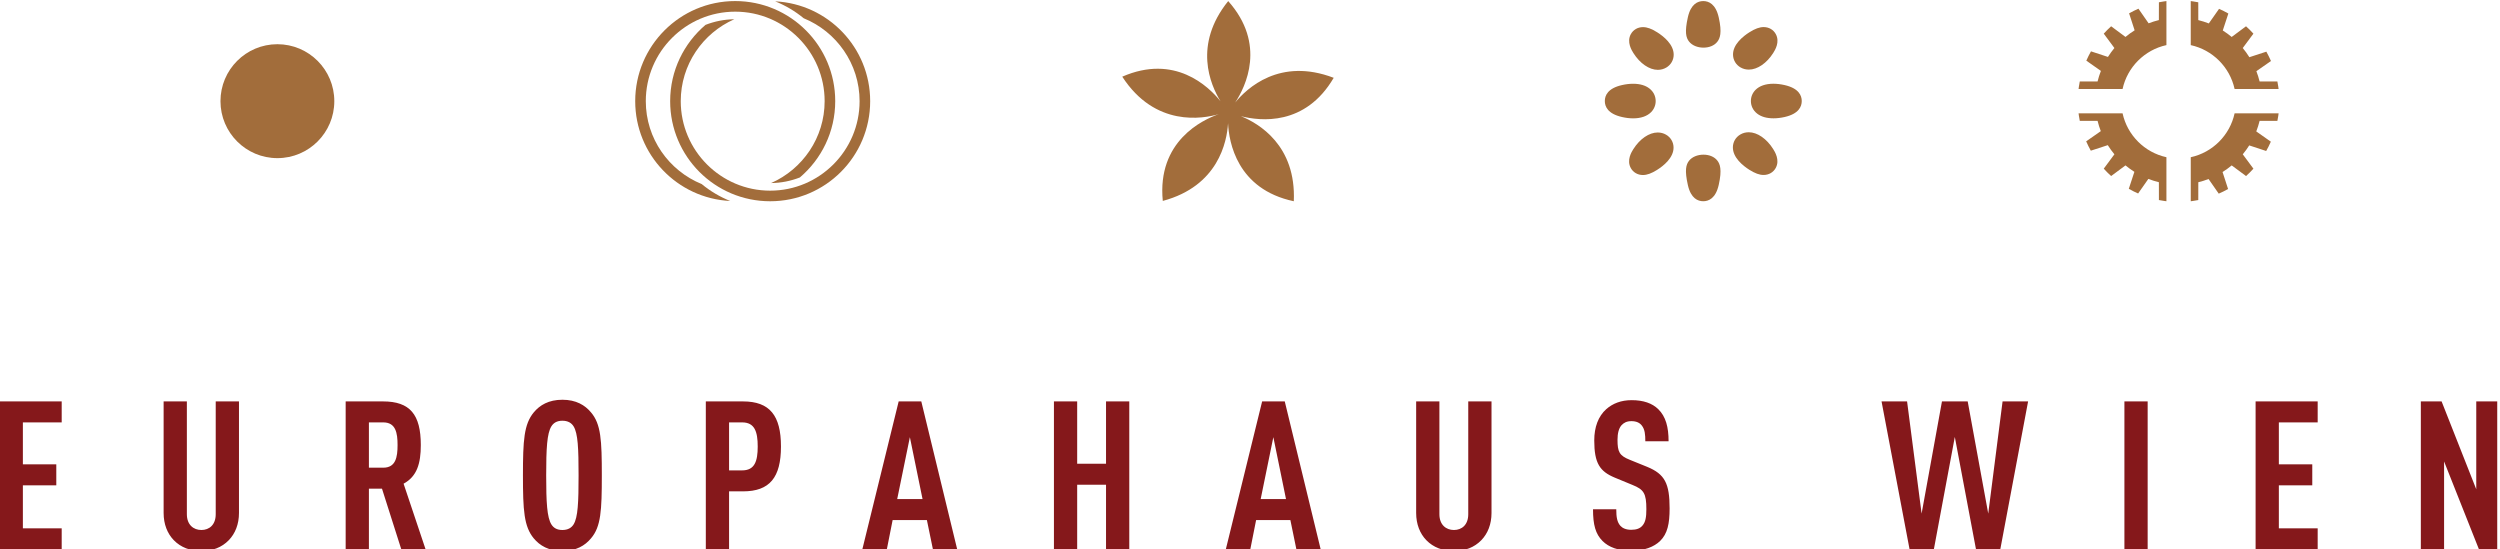<?xml version="1.0" encoding="UTF-8" standalone="no"?> <svg xmlns="http://www.w3.org/2000/svg" xmlns:xlink="http://www.w3.org/1999/xlink" xmlns:serif="http://www.serif.com/" width="100%" height="100%" viewBox="0 0 1334 293" version="1.1" xml:space="preserve" style="fill-rule:evenodd;clip-rule:evenodd;stroke-linejoin:round;stroke-miterlimit:2;"> <g id="ArtBoard2" transform="matrix(0.937,0,0,0.829,-991.526,-856.392)"> <rect x="1057.8" y="1033.4" width="1422.51" height="353.381" style="fill:none;"></rect> <clipPath id="_clip1"> <rect x="1057.8" y="1033.4" width="1422.51" height="353.381"></rect> </clipPath> <g clip-path="url(#_clip1)"> <g transform="matrix(1.067,0,0,1.207,-164.933,-286.154)"> <g transform="matrix(7.523,0,0,7.523,1179.25,1307.02)"> <path d="M0,10.485L0,8.998L-2.754,8.998L-2.754,5.949L-0.383,5.949L-0.383,4.462L-2.754,4.462L-2.754,1.487L0,1.487L0,-0L-4.403,-0L-4.403,10.485L0,10.485ZM12.577,7.908L12.577,-0L10.927,-0L10.927,7.996C10.927,8.747 10.471,9.115 9.911,9.115C9.351,9.115 8.88,8.747 8.88,7.996L8.88,-0L7.231,-0L7.231,7.908C7.231,8.703 7.496,9.366 7.953,9.837C8.453,10.353 9.131,10.603 9.911,10.603C10.692,10.603 11.354,10.353 11.855,9.837C12.312,9.366 12.577,8.703 12.577,7.908M25.816,10.485L24.255,5.832C25.212,5.316 25.477,4.388 25.477,3.092C25.477,0.927 24.711,-0 22.797,-0L20.146,-0L20.146,10.485L21.795,10.485L21.795,6.185L22.723,6.185L24.093,10.485L25.816,10.485ZM23.828,3.092C23.828,3.961 23.695,4.698 22.812,4.698L21.795,4.698L21.795,1.487L22.812,1.487C23.695,1.487 23.828,2.223 23.828,3.092M38.319,5.242C38.319,2.754 38.26,1.605 37.553,0.78C37.126,0.265 36.493,-0.118 35.521,-0.118C34.549,-0.118 33.916,0.265 33.489,0.78C32.796,1.62 32.723,2.754 32.723,5.242C32.723,7.731 32.796,8.865 33.489,9.705C33.916,10.22 34.549,10.603 35.521,10.603C36.493,10.603 37.126,10.22 37.553,9.705C38.26,8.88 38.319,7.731 38.319,5.242M36.67,5.242C36.67,7.157 36.625,8.217 36.316,8.718C36.169,8.954 35.919,9.115 35.521,9.115C35.123,9.115 34.888,8.954 34.74,8.718C34.431,8.217 34.372,7.157 34.372,5.242C34.372,3.328 34.431,2.267 34.74,1.767C34.888,1.531 35.123,1.369 35.521,1.369C35.919,1.369 36.169,1.531 36.316,1.767C36.625,2.267 36.67,3.328 36.67,5.242M51.028,3.195C51.028,1.001 50.233,-0 48.333,-0L45.697,-0L45.697,10.485L47.347,10.485L47.347,6.376L48.333,6.376C50.233,6.376 51.028,5.39 51.028,3.195M49.379,3.195C49.379,4.256 49.158,4.889 48.274,4.889L47.347,4.889L47.347,1.487L48.274,1.487C49.158,1.487 49.379,2.135 49.379,3.195M63.531,10.485L60.984,-0L59.379,-0L56.801,10.485L58.539,10.485L58.951,8.409L61.381,8.409L61.809,10.485L63.531,10.485ZM61.072,6.921L59.275,6.921L60.174,2.533L61.072,6.921ZM75.74,10.485L75.74,-0L74.09,-0L74.09,4.418L72.043,4.418L72.043,-0L70.394,-0L70.394,10.485L72.043,10.485L72.043,5.905L74.09,5.905L74.09,10.485L75.74,10.485ZM89.318,10.485L86.77,-0L85.165,-0L82.588,10.485L84.325,10.485L84.738,8.409L87.168,8.409L87.595,10.485L89.318,10.485ZM86.858,6.921L85.062,6.921L85.96,2.533L86.858,6.921ZM101.438,7.908L101.438,-0L99.788,-0L99.788,7.996C99.788,8.747 99.332,9.115 98.772,9.115C98.213,9.115 97.741,8.747 97.741,7.996L97.741,-0L96.092,-0L96.092,7.908C96.092,8.703 96.357,9.366 96.813,9.837C97.314,10.353 97.992,10.603 98.772,10.603C99.553,10.603 100.215,10.353 100.716,9.837C101.173,9.366 101.438,8.703 101.438,7.908M114.073,7.584C114.073,5.817 113.735,5.154 112.483,4.639L111.246,4.138C110.509,3.843 110.377,3.578 110.377,2.724C110.377,2.267 110.465,1.914 110.657,1.693C110.819,1.516 111.025,1.399 111.364,1.399C111.717,1.399 111.953,1.516 112.1,1.708C112.321,1.988 112.35,2.356 112.35,2.827L114,2.827C114,1.826 113.808,1.075 113.263,0.545C112.836,0.132 112.218,-0.089 111.378,-0.089C110.627,-0.089 110.038,0.147 109.582,0.545C109.007,1.06 108.727,1.826 108.727,2.768C108.727,4.388 109.125,4.963 110.186,5.404L111.437,5.92C112.247,6.244 112.424,6.524 112.424,7.643C112.424,8.202 112.365,8.556 112.144,8.806C111.982,8.998 111.732,9.101 111.349,9.101C110.981,9.101 110.73,8.983 110.583,8.821C110.347,8.556 110.289,8.202 110.289,7.643L108.639,7.643C108.639,8.747 108.816,9.395 109.316,9.896C109.758,10.338 110.436,10.588 111.349,10.588C112.277,10.588 112.969,10.308 113.396,9.896C113.926,9.381 114.073,8.659 114.073,7.584M139.506,-0L137.695,-0L136.678,7.952L135.221,-0L133.395,-0L131.951,7.952L130.92,-0L129.109,-0L131.097,10.485L132.82,10.485L134.307,2.518L135.81,10.485L137.533,10.485L139.506,-0ZM147.988,-0L146.339,-0L146.339,10.485L147.988,10.485L147.988,-0ZM160.05,10.485L160.05,8.998L157.296,8.998L157.296,5.949L159.667,5.949L159.667,4.462L157.296,4.462L157.296,1.487L160.05,1.487L160.05,-0L155.646,-0L155.646,10.485L160.05,10.485ZM172.95,10.485L172.95,-0L171.301,-0L171.301,6.229L168.842,-0L167.369,-0L167.369,10.485L169.018,10.485L169.018,4.256L171.492,10.485L172.95,10.485Z" style="fill:rgb(133,24,27);fill-rule:nonzero;"></path> </g> <g transform="matrix(7.523,0,0,7.523,1805.56,1146.17)"> <path d="M0,0.195C0.741,-0.931 2.226,-3.941 -0.495,-6.997C-2.995,-3.899 -1.76,-1.061 -1.042,0.102C-1.901,-0.964 -4.291,-3.261 -8.011,-1.639C-5.68,1.954 -2.291,1.346 -1.163,1.018C-2.329,1.425 -5.549,2.94 -5.136,7.169C-1.196,6.114 -0.586,2.976 -0.506,1.665C-0.443,2.987 0.12,6.339 4.159,7.192C4.334,3.232 1.681,1.678 0.406,1.161C1.772,1.513 4.977,1.883 6.99,-1.558C3.16,-3.022 0.821,-0.81 0,0.195" style="fill:rgb(162,109,59);fill-rule:nonzero;"></path> </g> <g transform="matrix(7.523,0,0,7.523,2255.69,1093.53)"> <path d="M0,6.232C0.008,6.176 0.015,6.119 0.023,6.063C0.041,5.94 0.061,5.818 0.086,5.699L1.348,5.696C1.411,5.44 1.491,5.192 1.584,4.95L0.55,4.223C0.599,4.112 0.652,4 0.707,3.889C0.763,3.778 0.821,3.67 0.881,3.563L2.084,3.959C2.223,3.739 2.377,3.528 2.542,3.327L1.787,2.309C1.869,2.218 1.953,2.129 2.042,2.041C2.129,1.953 2.219,1.869 2.31,1.786L3.328,2.542C3.533,2.371 3.749,2.215 3.977,2.073L3.585,0.869C3.692,0.809 3.8,0.751 3.912,0.696C4.022,0.64 4.135,0.588 4.247,0.539L4.969,1.576C5.205,1.485 5.447,1.409 5.697,1.347L5.7,0.085C5.82,0.061 5.941,0.04 6.064,0.023C6.121,0.015 6.177,0.007 6.233,0L6.233,3.121C4.684,3.458 3.458,4.683 3.122,6.232L0,6.232Z" style="fill:rgb(162,109,59);fill-rule:nonzero;"></path> </g> <g transform="matrix(7.523,0,0,7.523,2302.58,1153.39)"> <path d="M0,6.232C-0.055,6.225 -0.112,6.218 -0.169,6.209C-0.291,6.192 -0.413,6.171 -0.533,6.147L-0.535,4.884C-0.791,4.821 -1.04,4.742 -1.282,4.648L-2.008,5.682C-2.12,5.634 -2.232,5.581 -2.343,5.525C-2.454,5.47 -2.562,5.412 -2.669,5.351L-2.273,4.148C-2.493,4.009 -2.704,3.856 -2.904,3.691L-3.923,4.446C-4.013,4.363 -4.103,4.279 -4.191,4.191C-4.279,4.103 -4.364,4.014 -4.446,3.923L-3.69,2.905C-3.861,2.7 -4.017,2.483 -4.16,2.256L-5.364,2.648C-5.423,2.541 -5.482,2.432 -5.537,2.321C-5.591,2.21 -5.644,2.098 -5.693,1.985L-4.656,1.263C-4.747,1.027 -4.823,0.785 -4.884,0.536L-6.147,0.533C-6.171,0.413 -6.191,0.291 -6.21,0.169C-6.218,0.113 -6.225,0.056 -6.233,0L-3.111,0C-2.774,1.55 -1.549,2.774 0,3.111L0,6.232Z" style="fill:rgb(162,109,59);fill-rule:nonzero;"></path> </g> <g transform="matrix(7.523,0,0,7.523,2362.45,1200.27)"> <path d="M0,-6.231C-0.007,-6.175 -0.014,-6.118 -0.022,-6.062C-0.041,-5.939 -0.062,-5.817 -0.086,-5.698L-1.348,-5.695C-1.411,-5.439 -1.49,-5.19 -1.584,-4.949L-0.55,-4.222C-0.599,-4.11 -0.652,-3.999 -0.706,-3.888C-0.763,-3.777 -0.821,-3.668 -0.881,-3.562L-2.084,-3.958C-2.223,-3.737 -2.376,-3.527 -2.542,-3.326L-1.786,-2.308C-1.868,-2.217 -1.952,-2.128 -2.041,-2.04C-2.129,-1.952 -2.218,-1.868 -2.309,-1.785L-3.327,-2.54C-3.532,-2.37 -3.749,-2.214 -3.976,-2.072L-3.584,-0.868C-3.691,-0.808 -3.8,-0.75 -3.911,-0.694C-4.022,-0.639 -4.134,-0.587 -4.247,-0.538L-4.969,-1.575C-5.204,-1.484 -5.447,-1.408 -5.696,-1.347L-5.698,-0.084C-5.819,-0.06 -5.941,-0.039 -6.063,-0.022C-6.12,-0.013 -6.176,-0.006 -6.232,0.001L-6.232,-3.12C-4.682,-3.457 -3.457,-4.681 -3.121,-6.232L0,-6.232L0,-6.231Z" style="fill:rgb(162,109,59);fill-rule:nonzero;"></path> </g> <g transform="matrix(7.523,0,0,7.523,2315.56,1140.42)"> <path d="M0,-6.232C0.057,-6.225 0.113,-6.217 0.169,-6.209C0.291,-6.192 0.414,-6.171 0.534,-6.147L0.536,-4.884C0.791,-4.822 1.041,-4.742 1.282,-4.648L2.008,-5.682C2.121,-5.633 2.233,-5.581 2.343,-5.525C2.454,-5.47 2.562,-5.411 2.668,-5.351L2.273,-4.148C2.493,-4.01 2.704,-3.856 2.904,-3.69L3.922,-4.446C4.014,-4.363 4.103,-4.279 4.192,-4.191C4.279,-4.103 4.364,-4.014 4.446,-3.923L3.69,-2.905C3.86,-2.7 4.017,-2.483 4.159,-2.255L5.364,-2.647C5.424,-2.54 5.481,-2.432 5.536,-2.32C5.592,-2.209 5.644,-2.097 5.692,-1.985L4.656,-1.263C4.747,-1.027 4.824,-0.785 4.885,-0.536L6.147,-0.533C6.17,-0.413 6.192,-0.291 6.21,-0.169C6.218,-0.112 6.226,-0.056 6.233,0L3.112,0C2.774,-1.549 1.55,-2.774 0,-3.111L0,-6.232Z" style="fill:rgb(162,109,59);fill-rule:nonzero;"></path> </g> <g transform="matrix(0,-7.523,-7.523,0,1294.37,1116.53)"> <path d="M-4.038,-4.038C-6.268,-4.038 -8.076,-2.23 -8.076,0C-8.076,2.229 -6.268,4.038 -4.038,4.038C-1.808,4.038 0,2.229 0,0C0,-2.23 -1.808,-4.038 -4.038,-4.038" style="fill:rgb(162,109,59);fill-rule:nonzero;"></path> </g> <g transform="matrix(7.523,0,0,7.523,1610.75,1147.04)"> <path d="M0,-0.018C0,3.9 -3.177,7.077 -7.095,7.077C-11.014,7.077 -14.19,3.9 -14.19,-0.018C-14.19,-2.187 -13.214,-4.125 -11.681,-5.427C-11.046,-5.674 -10.36,-5.816 -9.641,-5.824C-11.874,-4.841 -13.439,-2.61 -13.439,-0.018C-13.439,3.48 -10.593,6.326 -7.095,6.326C-3.597,6.326 -0.751,3.48 -0.751,-0.018C-0.751,-2.675 -2.394,-4.951 -4.716,-5.895C-5.32,-6.394 -6.003,-6.798 -6.741,-7.095C-2.988,-6.909 0,-3.816 0,-0.018" style="fill:rgb(162,109,59);fill-rule:nonzero;"></path> </g> <g transform="matrix(7.523,0,0,7.523,1538.72,1200.14)"> <path d="M0,-14.172C-3.918,-14.172 -7.095,-10.995 -7.095,-7.077C-7.095,-3.278 -4.107,-0.186 -0.354,0C-1.092,-0.297 -1.775,-0.701 -2.378,-1.2C-4.7,-2.144 -6.344,-4.42 -6.344,-7.077C-6.344,-10.575 -3.498,-13.421 0,-13.421C3.498,-13.421 6.344,-10.575 6.344,-7.077C6.344,-4.485 4.779,-2.254 2.546,-1.271C3.265,-1.279 3.952,-1.421 4.586,-1.668C6.119,-2.97 7.095,-4.908 7.095,-7.077C7.095,-10.995 3.919,-14.172 0,-14.172" style="fill:rgb(162,109,59);fill-rule:nonzero;"></path> </g> <g transform="matrix(7.523,0,0,7.523,2023.2,1130.2)"> <path d="M0,-3.028C-0.367,-3.028 -0.688,-2.843 -0.859,-2.534C-1.17,-1.97 -0.798,-1.38 -0.676,-1.186C-0.214,-0.454 0.449,0 1.054,0C1.271,0 1.473,-0.054 1.654,-0.161C1.978,-0.351 2.174,-0.687 2.18,-1.059C2.191,-1.803 1.454,-2.381 1.013,-2.66C0.61,-2.915 0.297,-3.028 0,-3.028" style="fill:rgb(162,109,59);fill-rule:nonzero;"></path> </g> <g transform="matrix(7.523,0,0,7.523,2087.63,1130.07)"> <path d="M0,-3.014C-0.297,-3.014 -0.61,-2.9 -1.014,-2.645C-1.456,-2.366 -2.193,-1.787 -2.175,-1.044C-2.166,-0.671 -1.964,-0.337 -1.636,-0.151C-1.459,-0.05 -1.262,0 -1.051,0C-0.444,0 0.218,-0.452 0.678,-1.18C0.8,-1.373 1.169,-1.958 0.857,-2.521C0.687,-2.83 0.367,-3.014 0,-3.014" style="fill:rgb(162,109,59);fill-rule:nonzero;"></path> </g> <g transform="matrix(7.523,0,0,7.523,2092.81,1156.05)"> <path d="M0,-2.451C-0.547,-2.451 -0.986,-2.3 -1.27,-2.014C-1.483,-1.799 -1.599,-1.517 -1.596,-1.218C-1.594,-0.873 -1.439,-0.561 -1.16,-0.34C-0.875,-0.114 -0.482,0 0.008,0C0.259,0 0.524,-0.031 0.795,-0.092C1.801,-0.319 2.012,-0.833 2.012,-1.224C2.012,-1.616 1.8,-2.131 0.789,-2.358C0.516,-2.42 0.25,-2.451 0,-2.451" style="fill:rgb(162,109,59);fill-rule:nonzero;"></path> </g> <g transform="matrix(7.523,0,0,7.523,2055.38,1118.36)"> <path d="M0,-3.301C-0.38,-3.301 -0.877,-3.103 -1.09,-2.163C-1.328,-1.109 -1.227,-0.706 -1.004,-0.427C-0.79,-0.159 -0.409,0 0.015,0C0.428,0 0.784,-0.149 0.992,-0.41C1.184,-0.651 1.346,-1.045 1.098,-2.142C0.883,-3.1 0.382,-3.301 0,-3.301" style="fill:rgb(162,109,59);fill-rule:nonzero;"></path> </g> <g transform="matrix(7.523,0,0,7.523,2017.92,1156.07)"> <path d="M0,-2.452C-0.252,-2.452 -0.517,-2.421 -0.787,-2.359C-1.793,-2.132 -2.004,-1.619 -2.004,-1.228C-2.004,-0.836 -1.792,-0.322 -0.782,-0.094C-0.509,-0.032 -0.243,0 0.008,0C0.555,0 0.994,-0.152 1.278,-0.438C1.491,-0.653 1.607,-0.936 1.604,-1.234C1.601,-1.579 1.446,-1.891 1.168,-2.111C0.883,-2.337 0.49,-2.452 0,-2.452" style="fill:rgb(162,109,59);fill-rule:nonzero;"></path> </g> <g transform="matrix(7.523,0,0,7.523,2079.66,1186.26)"> <path d="M0,-3.028C-0.218,-3.028 -0.419,-2.974 -0.6,-2.867C-0.924,-2.677 -1.12,-2.342 -1.126,-1.97C-1.137,-1.225 -0.4,-0.647 0.041,-0.368C0.445,-0.114 0.757,0 1.054,0C1.422,0 1.743,-0.185 1.913,-0.495C2.225,-1.058 1.852,-1.649 1.729,-1.843C1.268,-2.574 0.605,-3.028 0,-3.028" style="fill:rgb(162,109,59);fill-rule:nonzero;"></path> </g> <g transform="matrix(7.523,0,0,7.523,2031.07,1186.29)"> <path d="M0,-3.015C-0.607,-3.015 -1.269,-2.563 -1.729,-1.834C-1.851,-1.642 -2.22,-1.058 -1.909,-0.494C-1.739,-0.185 -1.418,0 -1.051,0C-0.754,0 -0.441,-0.114 -0.037,-0.369C0.404,-0.647 1.142,-1.225 1.124,-1.97C1.115,-2.344 0.913,-2.678 0.584,-2.864C0.408,-2.964 0.211,-3.015 0,-3.015" style="fill:rgb(162,109,59);fill-rule:nonzero;"></path> </g> <g transform="matrix(7.523,0,0,7.523,2055.49,1200.27)"> <path d="M0,-3.301C-0.424,-3.301 -0.805,-3.142 -1.019,-2.875C-1.242,-2.595 -1.343,-2.192 -1.105,-1.139C-0.892,-0.198 -0.395,0 -0.015,0C0.367,0 0.868,-0.201 1.083,-1.159C1.331,-2.256 1.169,-2.65 0.978,-2.89C0.769,-3.152 0.413,-3.301 0,-3.301" style="fill:rgb(162,109,59);fill-rule:nonzero;"></path> </g> </g> </g> </g> </svg> 